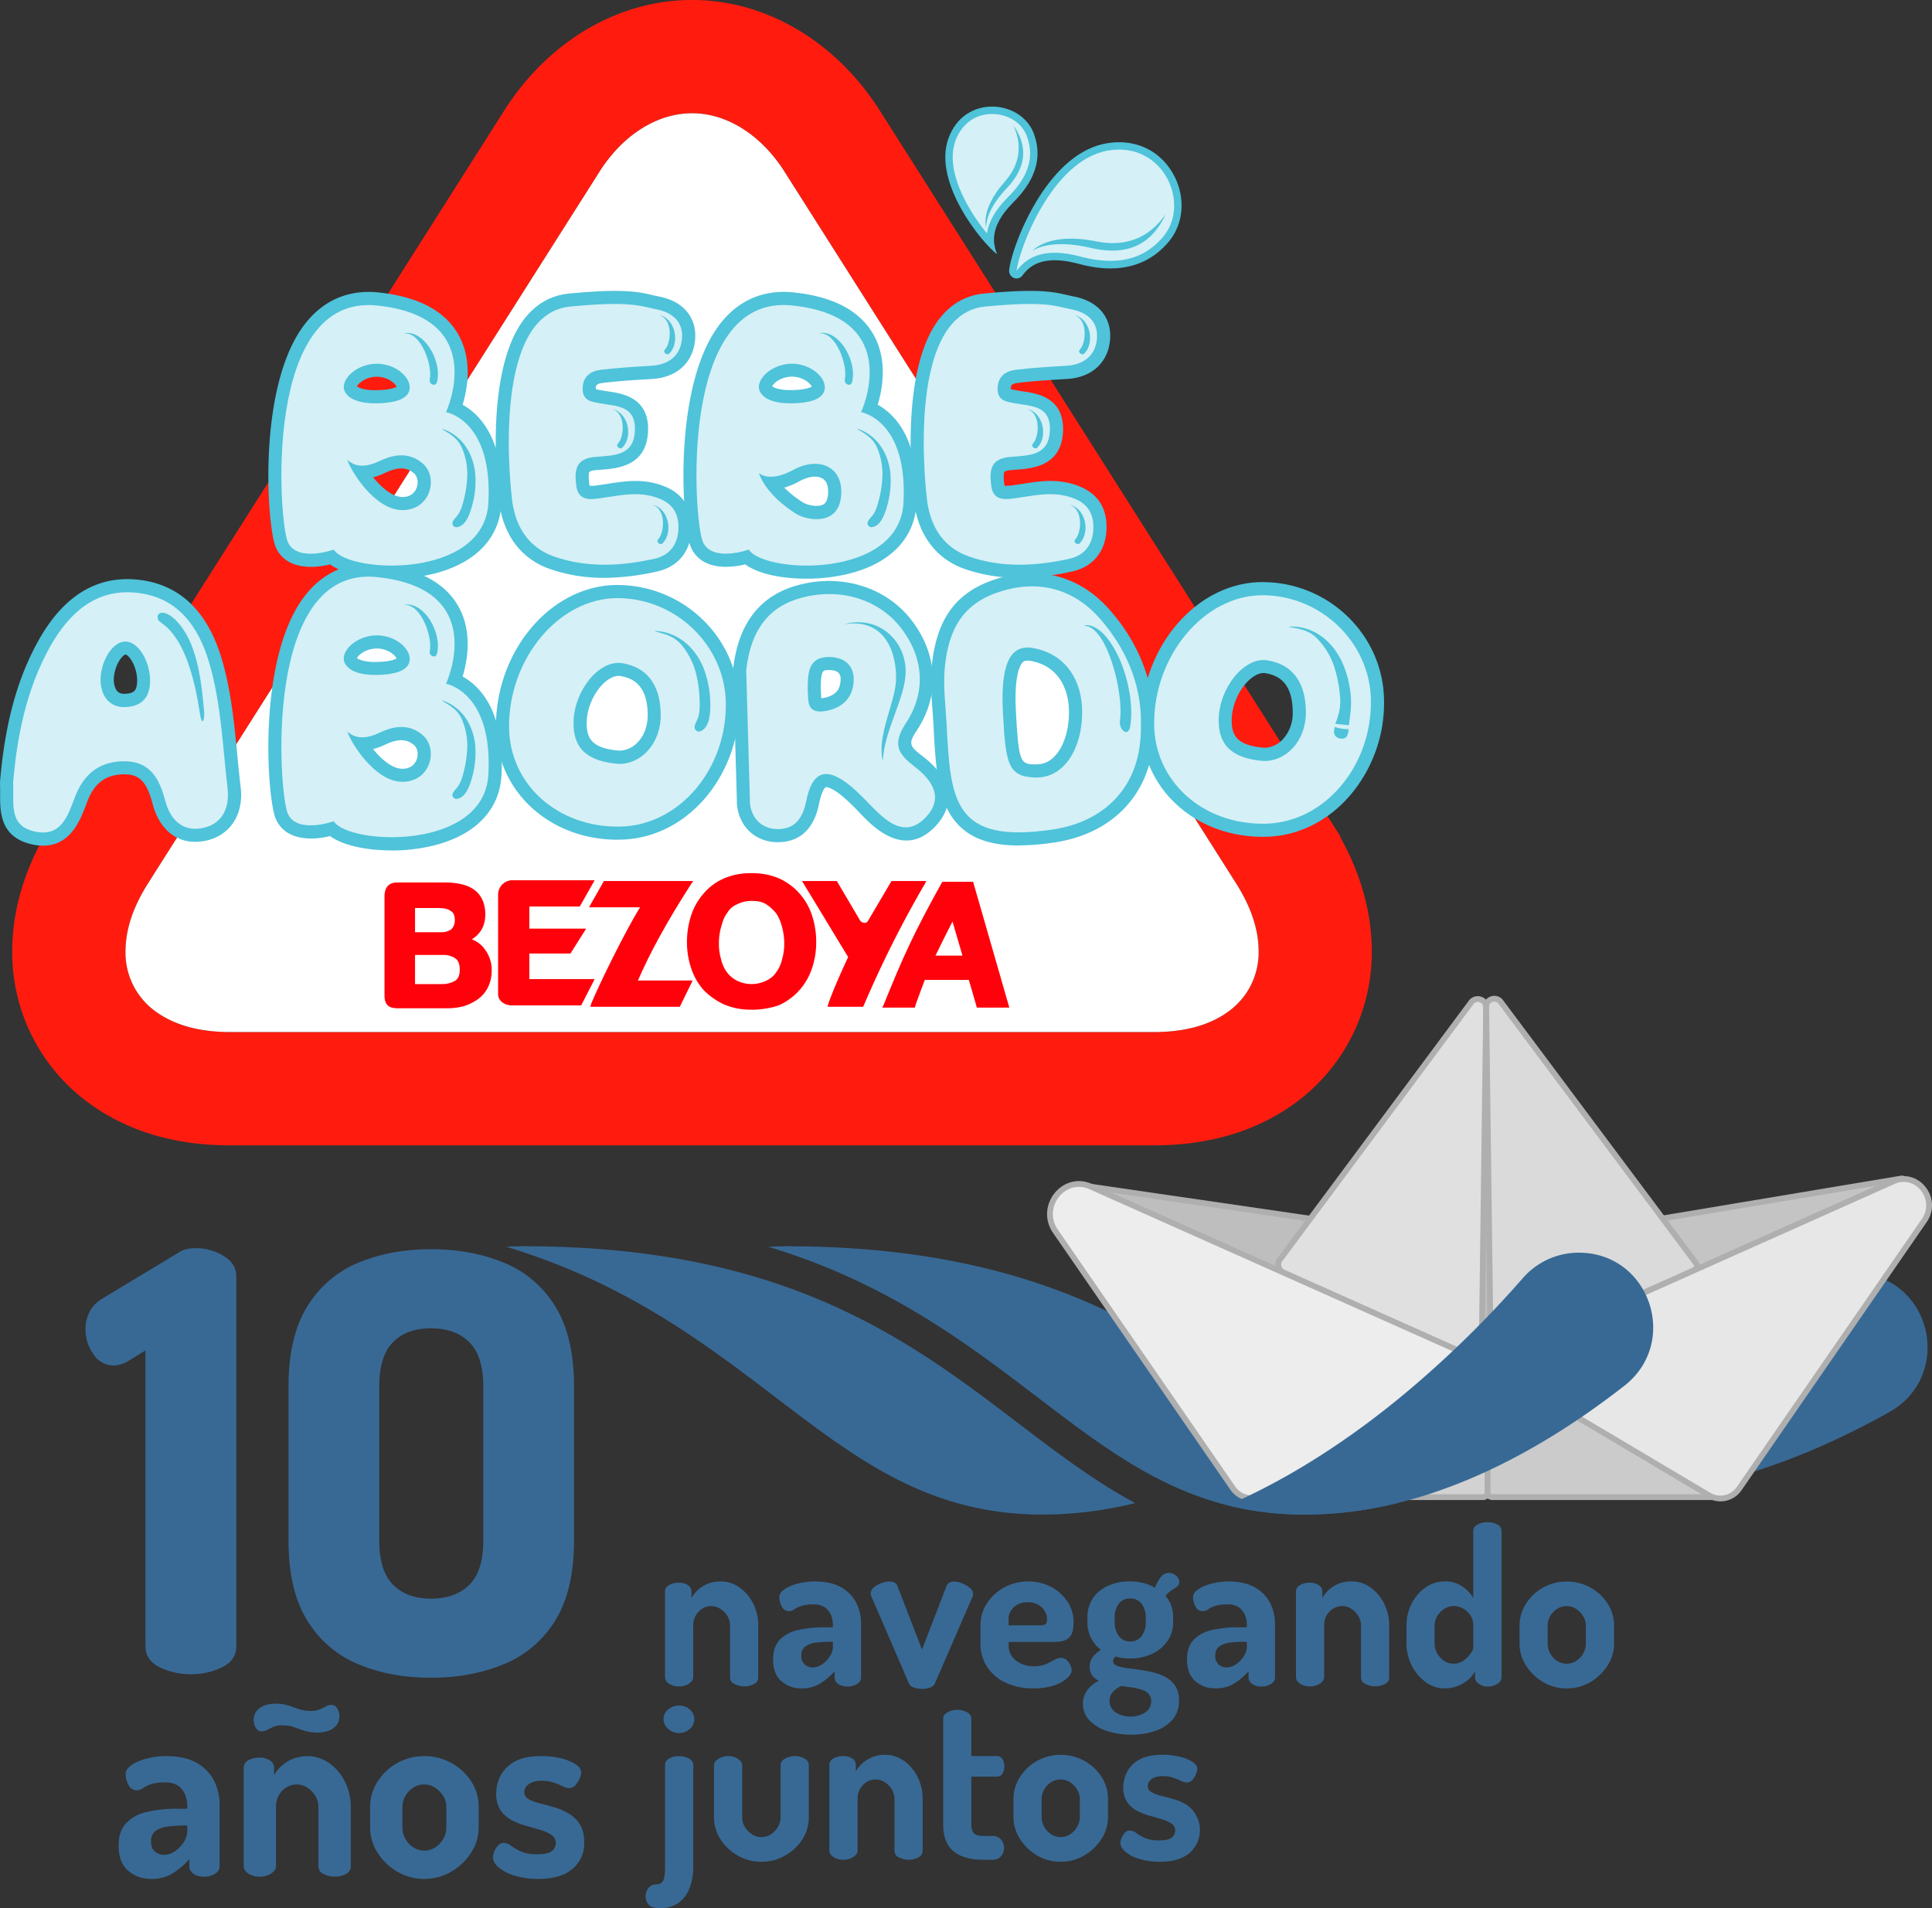 <svg xmlns="http://www.w3.org/2000/svg" viewBox="0 0 971.98 959.95"><rect x="0" y="0" width="971.98" height="959.95" fill="#333333" stroke="none"/><defs><style>.cls-1{fill:#386995;}.cls-2{fill:#d2d2d2;}.cls-2,.cls-3,.cls-4,.cls-5,.cls-6,.cls-7,.cls-8,.cls-9{stroke:#afafaf;stroke-linecap:round;stroke-linejoin:round;stroke-width:2.91px;}.cls-3{fill:#bebebe;}.cls-4{fill:#cbcbcb;}.cls-5{fill:#e0e0e0;}.cls-6{fill:#c4c4c4;}.cls-7{fill:#dadada;}.cls-8{fill:#ededed;}.cls-9{fill:#e7e7e7;}.cls-10{fill:#ff1c0f;}.cls-11{fill:#fff;}.cls-12{fill:#4ec3da;}.cls-13{fill:#d5f0f6;}.cls-14{fill:#ff010b;}</style></defs><g id="Capa_2" data-name="Capa 2"><g id="Capa_1-2" data-name="Capa 1"><path class="cls-1" d="M341.61,848.45a8.4,8.4,0,0,1-5.05-1.42,3.94,3.94,0,0,1-2-3.08V800.68a3.63,3.63,0,0,1,2-3.19,9.49,9.49,0,0,1,5.05-1.21,7.81,7.81,0,0,1,4.45,1.21,3.68,3.68,0,0,1,1.81,3.19V804a16.36,16.36,0,0,1,14.72-8.35,16,16,0,0,1,9.44,3,21.83,21.83,0,0,1,6.87,8.08,24.27,24.27,0,0,1,2.58,11.2v26a3.62,3.62,0,0,1-2.2,3.35,10.71,10.71,0,0,1-9.66,0,3.62,3.62,0,0,1-2.31-3.35v-26a9.32,9.32,0,0,0-1.26-4.72,11.14,11.14,0,0,0-3.46-3.68,8.4,8.4,0,0,0-9.12-.28,9.5,9.5,0,0,0-3.4,3.41,10,10,0,0,0-1.32,5.27v26c0,1.1-.7,2.12-2.09,3.08A8.72,8.72,0,0,1,341.61,848.45Z"/><path class="cls-1" d="M403.23,849.44a15,15,0,0,1-10.05-3.57q-4.23-3.57-4.23-11,0-6.26,3.24-9.77a17.66,17.66,0,0,1,9-4.94,56,56,0,0,1,13.35-1.43H419v-1.43a12.48,12.48,0,0,0-.93-4.72,9,9,0,0,0-3-3.85,9.4,9.4,0,0,0-5.76-1.53A19.51,19.51,0,0,0,403,808a14.81,14.81,0,0,0-3.46,1.7,4.36,4.36,0,0,1-2.63.88,3.91,3.91,0,0,1-3.57-2.31,9.62,9.62,0,0,1-1.27-4.72c0-1.54.94-2.91,2.8-4.12a22.28,22.28,0,0,1,6.87-2.8,33.33,33.33,0,0,1,7.91-1q8.56,0,13.73,3.08a18.82,18.82,0,0,1,7.52,7.91A23.49,23.49,0,0,1,433.21,817V844a3.8,3.8,0,0,1-2,3.19,8.76,8.76,0,0,1-4.94,1.31,7.61,7.61,0,0,1-4.56-1.31,3.88,3.88,0,0,1-1.81-3.19v-3.18a34,34,0,0,1-7,6A17.39,17.39,0,0,1,403.23,849.44Zm5.71-10.54a8.22,8.22,0,0,0,4.61-1.54,13.72,13.72,0,0,0,3.9-4,9.07,9.07,0,0,0,1.59-5.06v-2.3h-1.65a51,51,0,0,0-6.91.44,11.42,11.42,0,0,0-5.33,1.92,5.26,5.26,0,0,0-2,4.56,5.53,5.53,0,0,0,1.7,4.5A6.2,6.2,0,0,0,408.94,838.9Z"/><path class="cls-1" d="M463.86,849.66a12.15,12.15,0,0,1-4.07-.66,3.91,3.91,0,0,1-2.42-1.86l-18.78-43.5a3.48,3.48,0,0,1-.38-.93,4.06,4.06,0,0,1-.17-1.05,4,4,0,0,1,1.6-3,12.44,12.44,0,0,1,3.79-2.19,11.58,11.58,0,0,1,4.06-.83,5.76,5.76,0,0,1,2.47.55,3,3,0,0,1,1.59,1.87l12.31,31.85,12.19-31.63a3.28,3.28,0,0,1,1.53-2,5.23,5.23,0,0,1,2.53-.61,11.3,11.3,0,0,1,3.68.83,13.9,13.9,0,0,1,4,2.25,4,4,0,0,1,1.76,3.07,4.22,4.22,0,0,1-.11,1,4.94,4.94,0,0,1-.33.88l-18.89,43.5a3.91,3.91,0,0,1-2.42,1.86A11.78,11.78,0,0,1,463.86,849.66Z"/><path class="cls-1" d="M519.87,849.44a32.12,32.12,0,0,1-13.78-2.8,22.28,22.28,0,0,1-9.39-7.91,20.77,20.77,0,0,1-3.41-11.8v-9.34a19.7,19.7,0,0,1,3.24-10.93,24.12,24.12,0,0,1,8.68-8,24.58,24.58,0,0,1,12.13-3,24.14,24.14,0,0,1,11.26,2.64,22.28,22.28,0,0,1,8.29,7.25,18.41,18.41,0,0,1,3.19,10.76q0,4.72-1.54,6.76a6.41,6.41,0,0,1-3.9,2.52,23.69,23.69,0,0,1-4.88.5h-22.3v1.64a9.38,9.38,0,0,0,3.57,7.64,14.21,14.21,0,0,0,9.28,2.91,14.62,14.62,0,0,0,6-1.1q2.42-1.1,4.17-2.09a6.76,6.76,0,0,1,3.3-1,4.13,4.13,0,0,1,2.86,1.1,7.88,7.88,0,0,1,1.86,2.58,6.54,6.54,0,0,1,.66,2.59c0,1.24-.79,2.58-2.36,4a19.08,19.08,0,0,1-6.7,3.63A31.81,31.81,0,0,1,519.87,849.44ZM507.46,817.7h16a4.14,4.14,0,0,0,2.58-.6,3.07,3.07,0,0,0,.71-2.37,7.93,7.93,0,0,0-1.32-4.5,8.93,8.93,0,0,0-3.51-3.07,10.59,10.59,0,0,0-4.84-1.1,11,11,0,0,0-4.72,1,9.23,9.23,0,0,0-3.57,3,7.66,7.66,0,0,0-1.37,4.55Z"/><path class="cls-1" d="M569.08,872.73a38.4,38.4,0,0,1-12-1.82,21,21,0,0,1-8.9-5.32,11.72,11.72,0,0,1-3.35-8.35,11,11,0,0,1,2.31-7.08,16.22,16.22,0,0,1,5.71-4.56,9,9,0,0,1-3.35-2.64,7,7,0,0,1-1.26-4.39,7.59,7.59,0,0,1,1.59-5,19.27,19.27,0,0,1,4-3.57,17.06,17.06,0,0,1-5-6.09,17.44,17.44,0,0,1-1.76-7.86v-2.3a17,17,0,0,1,2.63-9.45,17.75,17.75,0,0,1,7.53-6.37,26.07,26.07,0,0,1,11.26-2.31,27.15,27.15,0,0,1,6.81.83,21,21,0,0,1,5.71,2.36q1.86-4.39,3.51-5.93a4.78,4.78,0,0,1,3.19-1.54,5.45,5.45,0,0,1,4.12,1.54,4.35,4.35,0,0,1,1.48,2.85,3.18,3.18,0,0,1-.5,1.76,4.23,4.23,0,0,1-1.37,1.32L589,800.4a10,10,0,0,0-2.64,2.58,14.25,14.25,0,0,1,2.91,4.89,17.86,17.86,0,0,1,.93,5.88v2.3a16.51,16.51,0,0,1-2.74,9.39,19,19,0,0,1-7.69,6.54,25.47,25.47,0,0,1-11.31,2.41,24.31,24.31,0,0,1-7.14-1,4.83,4.83,0,0,0-.94,1,2.11,2.11,0,0,0-.38,1.21c0,1.25.8,2.13,2.42,2.64a33.52,33.52,0,0,0,6.15,1.21c2.49.29,5.14.68,8,1.15a37.53,37.53,0,0,1,8,2.25,15.14,15.14,0,0,1,6.15,4.56,12.54,12.54,0,0,1,2.42,8.07,14.14,14.14,0,0,1-3.46,9.94,20.13,20.13,0,0,1-8.9,5.55A37.43,37.43,0,0,1,569.08,872.73Zm-.22-9.12a12.56,12.56,0,0,0,7.3-2.09,6.48,6.48,0,0,0,3-5.6,5.26,5.26,0,0,0-1.32-3.73,8,8,0,0,0-3.57-2.14,29.78,29.78,0,0,0-4.89-1.1c-1.75-.26-3.51-.5-5.27-.72a12.7,12.7,0,0,0-4.28,3.08,6.85,6.85,0,0,0,1.48,10.21A13.29,13.29,0,0,0,568.86,863.61Zm-.22-37.78a6.79,6.79,0,0,0,5.71-2.75,11.29,11.29,0,0,0,2.08-7v-2.3a11.09,11.09,0,0,0-2-6.81,6.85,6.85,0,0,0-5.87-2.75,6.75,6.75,0,0,0-5.77,2.75,11.09,11.09,0,0,0-2,6.81v2.19a11.75,11.75,0,0,0,2,7A6.75,6.75,0,0,0,568.64,825.83Z"/><path class="cls-1" d="M611.47,849.44a15.08,15.08,0,0,1-10.05-3.57q-4.23-3.57-4.23-11,0-6.26,3.24-9.77a17.69,17.69,0,0,1,9-4.94,55.88,55.88,0,0,1,13.34-1.43h4.51v-1.43a12.31,12.31,0,0,0-.94-4.72,9,9,0,0,0-3-3.85,9.45,9.45,0,0,0-5.77-1.53,19.49,19.49,0,0,0-6.42.82,14.61,14.61,0,0,0-3.46,1.7,4.39,4.39,0,0,1-2.64.88,3.91,3.91,0,0,1-3.57-2.31,9.71,9.71,0,0,1-1.26-4.72q0-2.31,2.8-4.12a22.22,22.22,0,0,1,6.86-2.8,33.4,33.4,0,0,1,7.91-1q8.56,0,13.73,3.08a18.85,18.85,0,0,1,7.53,7.91A23.49,23.49,0,0,1,641.46,817V844a3.8,3.8,0,0,1-2,3.19,8.8,8.8,0,0,1-4.94,1.31,7.61,7.61,0,0,1-4.56-1.31,3.85,3.85,0,0,1-1.81-3.19v-3.18a34.07,34.07,0,0,1-7,6A17.34,17.34,0,0,1,611.47,849.44Zm5.71-10.54a8.25,8.25,0,0,0,4.62-1.54,14,14,0,0,0,3.9-4,9.07,9.07,0,0,0,1.59-5.06v-2.3h-1.65a51.18,51.18,0,0,0-6.92.44,11.46,11.46,0,0,0-5.33,1.92,5.28,5.28,0,0,0-2,4.56,5.56,5.56,0,0,0,1.7,4.5A6.22,6.22,0,0,0,617.18,838.9Z"/><path class="cls-1" d="M659,848.45a8.42,8.42,0,0,1-5-1.42,3.94,3.94,0,0,1-2-3.08V800.68a3.63,3.63,0,0,1,2-3.19,9.51,9.51,0,0,1,5-1.21,7.81,7.81,0,0,1,4.45,1.21,3.68,3.68,0,0,1,1.81,3.19V804A16.36,16.36,0,0,1,680,795.62a16,16,0,0,1,9.44,3,21.83,21.83,0,0,1,6.87,8.08,24.27,24.27,0,0,1,2.58,11.2v26a3.62,3.62,0,0,1-2.2,3.35,10.71,10.71,0,0,1-9.66,0,3.62,3.62,0,0,1-2.31-3.35v-26a9.32,9.32,0,0,0-1.26-4.72,11,11,0,0,0-3.46-3.68,8.4,8.4,0,0,0-9.12-.28,9.5,9.5,0,0,0-3.4,3.41,10,10,0,0,0-1.32,5.27v26c0,1.1-.7,2.12-2.09,3.08A8.72,8.72,0,0,1,659,848.45Z"/><path class="cls-1" d="M726.8,849.44a16,16,0,0,1-9.56-3.18,23.16,23.16,0,0,1-7-8.35,23.76,23.76,0,0,1-2.63-11v-9a23.81,23.81,0,0,1,2.63-11.2,21.94,21.94,0,0,1,7-8.08,16.91,16.91,0,0,1,9.78-3,14.73,14.73,0,0,1,8.78,2.58,17.9,17.9,0,0,1,5.39,5.77V770.25a3.58,3.58,0,0,1,2.08-3.18,10.1,10.1,0,0,1,5.16-1.21,9.31,9.31,0,0,1,5,1.21,3.6,3.6,0,0,1,2,3.18V844a3.93,3.93,0,0,1-2,3.08,8.25,8.25,0,0,1-5,1.42,7.22,7.22,0,0,1-4.5-1.42,4,4,0,0,1-1.87-3.08v-3.18a15,15,0,0,1-5.87,6A17.46,17.46,0,0,1,726.8,849.44ZM731.3,837a8.39,8.39,0,0,0,5.05-1.59,14.33,14.33,0,0,0,3.52-3.52,6,6,0,0,0,1.32-3v-11a9.18,9.18,0,0,0-1.49-5.27,10.4,10.4,0,0,0-3.73-3.41,9.61,9.61,0,0,0-4.56-1.21,8.71,8.71,0,0,0-4.89,1.49A10.81,10.81,0,0,0,723,813.2a9.33,9.33,0,0,0-1.27,4.72v9a10,10,0,0,0,1.27,4.83,10.66,10.66,0,0,0,3.46,3.79A8.42,8.42,0,0,0,731.3,837Z"/><path class="cls-1" d="M788.19,849.44a23,23,0,0,1-11.75-3.13,25,25,0,0,1-8.67-8.29,20.22,20.22,0,0,1-3.3-11.09v-9a20.45,20.45,0,0,1,3.19-11,24.15,24.15,0,0,1,20.53-11.26,24.34,24.34,0,0,1,20.6,11.1,20.32,20.32,0,0,1,3.24,11.2v9a20,20,0,0,1-3.3,11,25.41,25.41,0,0,1-8.73,8.35A23,23,0,0,1,788.19,849.44Zm0-12.41A8.65,8.65,0,0,0,793,835.6a10.58,10.58,0,0,0,3.51-3.79,9.86,9.86,0,0,0,1.32-4.88v-9a9,9,0,0,0-1.32-4.72,11.79,11.79,0,0,0-3.46-3.68,8.39,8.39,0,0,0-4.89-1.49,8.73,8.73,0,0,0-4.83,1.43,10.42,10.42,0,0,0-3.46,3.68,9.65,9.65,0,0,0-1.26,4.78v9a10.23,10.23,0,0,0,1.26,4.88,10.11,10.11,0,0,0,3.46,3.79A8.65,8.65,0,0,0,788.19,837Z"/><path class="cls-1" d="M332.16,960c-2.93,0-4.88-.61-5.87-1.82a6.63,6.63,0,0,1,.11-8.51,5.08,5.08,0,0,1,3.79-1.65,3.64,3.64,0,0,0,2.91-1.09,6.11,6.11,0,0,0,1.21-3.13,35,35,0,0,0,.27-4.56v-51.3a3.63,3.63,0,0,1,2-3.18,9.25,9.25,0,0,1,4.94-1.21,10.1,10.1,0,0,1,5.16,1.21,3.62,3.62,0,0,1,2.09,3.18v51.3A29,29,0,0,1,346.88,950a16,16,0,0,1-5.55,7.36A15.32,15.32,0,0,1,332.16,960Zm9.45-88.09a7.82,7.82,0,0,1-5.49-2.14,6.41,6.41,0,0,1-2.31-4.78,6.31,6.31,0,0,1,2.31-4.89,8,8,0,0,1,5.49-2,7.78,7.78,0,0,1,5.49,2,6.46,6.46,0,0,1,2.2,4.89,6.57,6.57,0,0,1-2.2,4.78A7.57,7.57,0,0,1,341.61,871.86Z"/><path class="cls-1" d="M383.13,936.66a23.62,23.62,0,0,1-12-3.13,24.61,24.61,0,0,1-8.68-8.24,20,20,0,0,1-3.24-10.93V888c0-1.09.72-2.12,2.14-3.07a8.84,8.84,0,0,1,5-1.43,8.55,8.55,0,0,1,4.94,1.43c1.39,1,2.09,2,2.09,3.07v26.36a9,9,0,0,0,1.32,4.73,11.72,11.72,0,0,0,3.51,3.68,8.47,8.47,0,0,0,4.84,1.48,8.58,8.58,0,0,0,4.88-1.43,11,11,0,0,0,3.46-3.73,9.41,9.41,0,0,0,1.32-4.73V887.89c0-1.17.71-2.19,2.14-3.07a10.22,10.22,0,0,1,10.05,0,3.72,3.72,0,0,1,2,3.07v26.47a20.2,20.2,0,0,1-3.24,11,24.13,24.13,0,0,1-8.68,8.19A23.56,23.56,0,0,1,383.13,936.66Z"/><path class="cls-1" d="M424.31,935.67a8.36,8.36,0,0,1-5.05-1.43,3.91,3.91,0,0,1-2-3.07V887.89a3.63,3.63,0,0,1,2-3.18,9.51,9.51,0,0,1,5.05-1.21,7.81,7.81,0,0,1,4.45,1.21,3.68,3.68,0,0,1,1.81,3.18v3.3a16.84,16.84,0,0,1,24.17-5.33,22,22,0,0,1,6.86,8.07,24.31,24.31,0,0,1,2.58,11.21v26a3.63,3.63,0,0,1-2.19,3.35,10.73,10.73,0,0,1-9.67,0,3.63,3.63,0,0,1-2.31-3.35v-26a9.3,9.3,0,0,0-1.26-4.72,11,11,0,0,0-3.46-3.68,8.4,8.4,0,0,0-9.12-.28,9.5,9.5,0,0,0-3.4,3.41,10,10,0,0,0-1.32,5.27v26c0,1.1-.7,2.12-2.09,3.07A8.66,8.66,0,0,1,424.31,935.67Z"/><path class="cls-1" d="M494.83,935.67q-9.88,0-15.11-4.28t-5.21-13.51V864.61c0-1.32.77-2.38,2.3-3.19a10.22,10.22,0,0,1,9.61,0,3.61,3.61,0,0,1,2.25,3.19V883.5h13a3,3,0,0,1,2.69,1.59,7.32,7.32,0,0,1,0,7.14,3,3,0,0,1-2.69,1.59h-13v24.06q0,3.18,1.38,4.5c.91.88,2.51,1.32,4.78,1.32h4.28a5.46,5.46,0,0,1,4.56,1.87,6.38,6.38,0,0,1,1.48,4.06,6.56,6.56,0,0,1-1.48,4.18,5.48,5.48,0,0,1-4.56,1.86Z"/><path class="cls-1" d="M533.6,936.66a23,23,0,0,1-11.76-3.13,25.13,25.13,0,0,1-8.67-8.29,20.23,20.23,0,0,1-3.3-11.1v-9a20.41,20.41,0,0,1,3.19-11,24.15,24.15,0,0,1,20.54-11.26,24.36,24.36,0,0,1,20.59,11.09,20.35,20.35,0,0,1,3.24,11.21v9a20.11,20.11,0,0,1-3.29,11,25.53,25.53,0,0,1-8.74,8.35A23,23,0,0,1,533.6,936.66Zm0-12.41a8.73,8.73,0,0,0,4.83-1.43,10.49,10.49,0,0,0,3.51-3.79,9.87,9.87,0,0,0,1.32-4.89v-9a9,9,0,0,0-1.32-4.72,11.58,11.58,0,0,0-3.46-3.68,8.33,8.33,0,0,0-4.88-1.49,8.73,8.73,0,0,0-4.84,1.43,10.42,10.42,0,0,0-3.46,3.68,9.62,9.62,0,0,0-1.26,4.78v9A10.23,10.23,0,0,0,525.3,919a10.11,10.11,0,0,0,3.46,3.79A8.73,8.73,0,0,0,533.6,924.25Z"/><path class="cls-1" d="M583.46,936.66a34.94,34.94,0,0,1-10.05-1.37,19.84,19.84,0,0,1-7.14-3.57q-2.58-2.21-2.58-4.5a6.91,6.91,0,0,1,.61-2.59,8.29,8.29,0,0,1,1.64-2.58,3.31,3.31,0,0,1,2.47-1.1,5.52,5.52,0,0,1,3.24,1.27,25.82,25.82,0,0,0,4.29,2.47,17.26,17.26,0,0,0,7.19,1.21c3.3,0,5.47-.51,6.54-1.54a4.48,4.48,0,0,0,1.59-3.19,4.26,4.26,0,0,0-1.92-3.73,17.39,17.39,0,0,0-4.89-2.2c-2-.58-4.08-1.19-6.31-1.81a30.13,30.13,0,0,1-6.32-2.53,13.15,13.15,0,0,1-4.83-4.39,12.9,12.9,0,0,1-1.87-7.3,16.93,16.93,0,0,1,1.87-7.69,14.91,14.91,0,0,1,6.15-6.21q4.27-2.46,11.64-2.47a37.56,37.56,0,0,1,8.51.93,20.7,20.7,0,0,1,6.54,2.59q2.52,1.64,2.52,3.62a7.15,7.15,0,0,1-.66,2.58,10.27,10.27,0,0,1-1.81,2.91,3.58,3.58,0,0,1-2.8,1.32,6.92,6.92,0,0,1-2.91-.82,38.64,38.64,0,0,0-3.9-1.6,16.06,16.06,0,0,0-5.27-.77,10.51,10.51,0,0,0-4.39.77,6,6,0,0,0-2.42,1.87,4,4,0,0,0-.77,2.31,3.39,3.39,0,0,0,1.87,3.07,18.45,18.45,0,0,0,4.89,1.87q3,.76,6.37,1.7a26.18,26.18,0,0,1,6.37,2.75,15.43,15.43,0,0,1,1.53,24.33Q593.25,936.67,583.46,936.66Z"/><path class="cls-1" d="M76.08,945.3a17.31,17.31,0,0,1-11.54-4.1q-4.86-4.1-4.85-12.67c0-4.79,1.23-8.53,3.72-11.22a20.19,20.19,0,0,1,10.33-5.67A63.78,63.78,0,0,1,89.06,910h5.17v-1.64a14.38,14.38,0,0,0-1.07-5.42,10.3,10.3,0,0,0-3.4-4.42,10.86,10.86,0,0,0-6.62-1.76,22.44,22.44,0,0,0-7.38.94,16.59,16.59,0,0,0-4,2,5.08,5.08,0,0,1-3,1A4.49,4.49,0,0,1,64.67,898a11.13,11.13,0,0,1-1.45-5.42c0-1.77,1.07-3.34,3.21-4.73a25.52,25.52,0,0,1,7.88-3.22,38.7,38.7,0,0,1,9.08-1.13q9.84,0,15.76,3.53a21.55,21.55,0,0,1,8.64,9.08,27,27,0,0,1,2.71,12V939a4.36,4.36,0,0,1-2.27,3.65,10,10,0,0,1-5.68,1.51,8.66,8.66,0,0,1-5.23-1.51A4.41,4.41,0,0,1,95.24,939v-3.66a38.74,38.74,0,0,1-8,6.93A19.82,19.82,0,0,1,76.08,945.3Zm6.55-12.1a9.49,9.49,0,0,0,5.3-1.77,16,16,0,0,0,4.47-4.54,10.37,10.37,0,0,0,1.83-5.8v-2.65H92.34a59.42,59.42,0,0,0-7.94.51,13.33,13.33,0,0,0-6.12,2.2A6.07,6.07,0,0,0,76,926.39c0,2.35.65,4.08,2,5.17A7.15,7.15,0,0,0,82.63,933.2Z"/><path class="cls-1" d="M130.67,944.16a9.66,9.66,0,0,1-5.8-1.63c-1.51-1.1-2.27-2.27-2.27-3.53V889.32a4.18,4.18,0,0,1,2.27-3.66,11,11,0,0,1,5.8-1.38,9,9,0,0,1,5.1,1.38,4.24,4.24,0,0,1,2.09,3.66v3.78A19.31,19.31,0,0,1,165.59,887a25,25,0,0,1,7.88,9.26,27.83,27.83,0,0,1,3,12.86V939a4.16,4.16,0,0,1-2.53,3.84,12.3,12.3,0,0,1-11.09,0,4.15,4.15,0,0,1-2.65-3.84V909.11a10.66,10.66,0,0,0-1.45-5.42,12.68,12.68,0,0,0-4-4.22,9.68,9.68,0,0,0-10.46-.32,10.93,10.93,0,0,0-3.91,3.91,11.54,11.54,0,0,0-1.52,6.05V939c0,1.26-.8,2.43-2.39,3.53A10,10,0,0,1,130.67,944.16Zm29.38-72.49a22.47,22.47,0,0,1-6.94-.95q-2.9-.94-5.36-1.83a16.77,16.77,0,0,0-5.61-.88,11.56,11.56,0,0,0-4.47.76,33,33,0,0,0-3.22,1.51,5.51,5.51,0,0,1-2.65.76,3.18,3.18,0,0,1-2.52-1A5.94,5.94,0,0,1,128,867.7a8.24,8.24,0,0,1-.38-2,7.56,7.56,0,0,1,1.26-4.6,8.24,8.24,0,0,1,3.09-2.58,12.28,12.28,0,0,1,3.66-1.14,21.76,21.76,0,0,1,2.84-.25,20.47,20.47,0,0,1,6.43.88c1.76.59,3.55,1.2,5.35,1.83a18.55,18.55,0,0,0,6.12.94,11.34,11.34,0,0,0,4.41-.75c1.18-.51,2.23-1,3.15-1.51a5.51,5.51,0,0,1,2.65-.76,3.07,3.07,0,0,1,2.59,1.07,7.35,7.35,0,0,1,1.19,2.33,7.07,7.07,0,0,1,.38,1.89,7.52,7.52,0,0,1-1.26,4.67,8.77,8.77,0,0,1-3,2.52,11.6,11.6,0,0,1-3.6,1.14A21.78,21.78,0,0,1,160.05,871.67Z"/><path class="cls-1" d="M213.5,945.3A26.42,26.42,0,0,1,200,941.71a28.84,28.84,0,0,1-10-9.52,23.27,23.27,0,0,1-3.78-12.74V909.11a23.49,23.49,0,0,1,3.66-12.67,27.68,27.68,0,0,1,23.57-12.92,28,28,0,0,1,23.64,12.73,23.35,23.35,0,0,1,3.72,12.86v10.34a23,23,0,0,1-3.78,12.61,29.12,29.12,0,0,1-10,9.58A26.33,26.33,0,0,1,213.5,945.3Zm0-14.25a9.91,9.91,0,0,0,5.55-1.64,12,12,0,0,0,4-4.35,11.32,11.32,0,0,0,1.52-5.61V909.11a10.35,10.35,0,0,0-1.52-5.42,13.43,13.43,0,0,0-4-4.22,9.58,9.58,0,0,0-5.61-1.7,9.9,9.9,0,0,0-5.54,1.64,11.91,11.91,0,0,0-4,4.22,11.09,11.09,0,0,0-1.45,5.48v10.34a11.78,11.78,0,0,0,1.45,5.61,11.58,11.58,0,0,0,4,4.35A9.9,9.9,0,0,0,213.5,931.05Z"/><path class="cls-1" d="M270.74,945.3a39.83,39.83,0,0,1-11.53-1.58,22.68,22.68,0,0,1-8.2-4.09q-3-2.53-3-5.17a8.15,8.15,0,0,1,.69-3,9.37,9.37,0,0,1,1.89-3,3.8,3.8,0,0,1,2.84-1.26,6.29,6.29,0,0,1,3.72,1.45,28.63,28.63,0,0,0,4.92,2.84,19.94,19.94,0,0,0,8.25,1.38c3.79,0,6.29-.58,7.51-1.76a5.15,5.15,0,0,0,1.82-3.66,4.9,4.9,0,0,0-2.2-4.29,20.35,20.35,0,0,0-5.61-2.52q-3.4-1-7.25-2.08a34.85,34.85,0,0,1-7.25-2.9,15.18,15.18,0,0,1-5.55-5,14.84,14.84,0,0,1-2.14-8.38,19.51,19.51,0,0,1,2.14-8.83,17.12,17.12,0,0,1,7.06-7.12q4.92-2.83,13.37-2.84a43.28,43.28,0,0,1,9.77,1.07,23.75,23.75,0,0,1,7.5,3q2.89,1.89,2.9,4.17a8.16,8.16,0,0,1-.76,3,12,12,0,0,1-2.08,3.34,4.1,4.1,0,0,1-3.21,1.51,7.92,7.92,0,0,1-3.34-.94,44,44,0,0,0-4.48-1.83,18.35,18.35,0,0,0-6.05-.88,12.11,12.11,0,0,0-5.05.88,6.79,6.79,0,0,0-2.77,2.14,4.55,4.55,0,0,0-.88,2.65,3.91,3.91,0,0,0,2.14,3.53,21.52,21.52,0,0,0,5.61,2.14q3.46.88,7.32,2a29.49,29.49,0,0,1,7.31,3.15,16.71,16.71,0,0,1,5.61,5.48q2.15,3.41,2.14,9.08a16.63,16.63,0,0,1-6,13.37Q282,945.3,270.74,945.3Z"/><path class="cls-1" d="M96,842.32a35.09,35.09,0,0,1-15.65-3.51q-7.17-3.51-7.17-10.53V679.39l-8.48,5.26a19.78,19.78,0,0,1-3.95,1.76,11.62,11.62,0,0,1-3.37.58A12.08,12.08,0,0,1,47,681.29a21.33,21.33,0,0,1-4-12.43,19.37,19.37,0,0,1,2-8.77,16.35,16.35,0,0,1,6.44-6.73L90.17,630a10.87,10.87,0,0,1,4-1.61,22.45,22.45,0,0,1,4.53-.44,26.93,26.93,0,0,1,13.61,3.8q6.57,3.81,6.57,10.53v186q0,7-7.16,10.53A35.12,35.12,0,0,1,96,842.32Z"/><path class="cls-1" d="M216.83,844.08q-20.19,0-36.42-6.74a54.14,54.14,0,0,1-25.74-21.93q-9.51-15.21-9.51-40.37V697.53q0-25.15,9.51-40.37a54.22,54.22,0,0,1,25.74-21.94q16.25-6.72,36.42-6.73t36.56,6.73a54.16,54.16,0,0,1,25.89,21.94q9.5,15.21,9.5,40.37V775q0,25.15-9.5,40.37a54.08,54.08,0,0,1-25.89,21.93Q237,844.09,216.83,844.08Zm0-39.78q12.28,0,19.31-7t7-22.23V697.53q0-15.21-7-22.23t-19.31-7q-12.29,0-19.16,7t-6.87,22.23V775q0,15.23,6.87,22.23T216.83,804.3Z"/><path class="cls-1" d="M395.45,627c-2.92,0-5.88.13-8.83.28,59.71,18.07,99.23,48.15,135.61,75.88C563.65,734.75,599.43,762,656.56,762a195,195,0,0,0,46.38-5.79c-20.72-11.18-39.5-25.44-58.74-40.11C589.4,674.36,527.29,627,395.45,627Z"/><path class="cls-1" d="M744.57,739.64A158.85,158.85,0,0,0,781.75,750c60.38,9.33,120.89-12.82,168.71-39.54,31.1-17.38,22.85-64.19-12.36-69.63l-.26,0a37,37,0,0,0-29.59,8.41C878.69,674.26,817.05,720.45,744.57,739.64Z"/><path class="cls-2" d="M746.12,753.22H635.81a2.37,2.37,0,0,1-1.15-4.41L745,683.32a2.3,2.3,0,0,1,3.45,2v65.49A2.33,2.33,0,0,1,746.12,753.22Z"/><path class="cls-3" d="M546.38,596.68l116.87,17.05a2.35,2.35,0,0,1,1,.48l71.2,61c2,1.75.05,5.07-2.39,4L545,601.15C542.39,600,543.66,596,546.38,596.68Z"/><path class="cls-4" d="M750.71,753.22H861a2.38,2.38,0,0,0,1.15-4.41L751.86,683.32a2.3,2.3,0,0,0-3.44,2v65.49A2.33,2.33,0,0,0,750.71,753.22Z"/><path class="cls-5" d="M740.43,503.91l-96.1,129.24a4.43,4.43,0,0,0,1.32,7.08l96.1,42.92a4.26,4.26,0,0,0,5.94-4V507A4.23,4.23,0,0,0,740.43,503.91Z"/><path class="cls-6" d="M956.2,593,832.12,613.73a2.35,2.35,0,0,0-1,.48l-71.2,61c-2,1.75-.05,5.07,2.39,4l195.28-81.8C960.19,596.31,958.92,592.34,956.2,593Z"/><path class="cls-7" d="M754.73,503.7l98.32,131.53a2.4,2.4,0,0,1-.72,3.83l-101.44,45.3a2.3,2.3,0,0,1-3.2-2.17V506.68A4.1,4.1,0,0,1,754.73,503.7Z"/><path class="cls-3" d="M747.69,685.79a2.33,2.33,0,0,1-2.3-2.39l2.3-178.31L750,683.4a2.33,2.33,0,0,1-2.29,2.39Z"/><path class="cls-8" d="M531,619.48l89.11,129.06A11.84,11.84,0,0,0,636,752.1l107.74-64a2.39,2.39,0,0,0-.23-4.21L548.77,597C535.19,590.91,522.46,607.07,531,619.48Z"/><path class="cls-9" d="M968.09,614.05,875,748.87a11.4,11.4,0,0,1-15.27,3.43l-112-66.51,204.85-91.47C964.44,589,975.6,603.16,968.09,614.05Z"/><path class="cls-1" d="M263.62,627c-2.94,0-5.92.1-8.92.25,59.76,18.08,99.3,48.17,135.7,75.91C431.82,734.75,467.59,762,524.73,762a195,195,0,0,0,46.37-5.79c-20.71-11.18-39.49-25.44-58.74-40.11C457.56,674.36,395.46,627,263.62,627Z"/><path class="cls-1" d="M707.16,700.78c-29.55,24.63-59.62,43.56-89.44,56.58A158.28,158.28,0,0,0,656.56,762c61.06,0,117.44-31.09,160.6-64.77,28.12-21.94,12.8-67-22.87-67h0A37.29,37.29,0,0,0,766.16,643,527.83,527.83,0,0,1,707.16,700.78Z"/><path class="cls-10" d="M580.78,576.23H115.55c-28.67,0-53.15-7.69-72.77-22.73A93.7,93.7,0,0,1,6.15,479.41v-.58c0-19.41,5.34-38.73,15.82-57.55v-.46l4.43-7L253.11,56.51C275.19,21.18,310.62.06,347.9,0h.5c37.28.06,72.71,21.18,94.79,56.52L674.33,420.8v.48c10.48,18.82,15.79,38.13,15.81,57.52v.54a93.83,93.83,0,0,1-36.75,74.26c-19.5,14.94-44,22.59-72.61,22.63M348.07,57C330.41,57,313,68.17,301.35,86.8l-.11.18L78,438.87l-3.48,5.51c-7.65,12.06-11.37,23.34-11.38,34.48v.48a36.41,36.41,0,0,0,14.17,28.8c9.61,7.37,22.46,11.06,38.32,11.08H580.74c15.82,0,28.67-3.71,38.16-11a36.56,36.56,0,0,0,14.3-29v-.43c0-11.11-3.74-22.39-11.39-34.45l-4.43-7L394.94,86.8C383.32,68.17,365.89,57,348.31,57"/><path class="cls-11" d="M348.07,57C330.41,57,313,68.17,301.35,86.8l-.11.18L78,438.87l-3.48,5.51c-7.65,12.06-11.37,23.34-11.38,34.48v.48a36.41,36.41,0,0,0,14.17,28.8c9.61,7.37,22.46,11.06,38.32,11.08H580.74c15.82,0,28.67-3.71,38.16-11a36.56,36.56,0,0,0,14.3-29v-.43c0-11.11-3.74-22.39-11.39-34.45l-4.43-7L394.94,86.8C383.32,68.17,365.89,57,348.31,57"/><path class="cls-11" d="M224.39,207.36s22.4-47.9-34.92-53.68-49.28,108.38-44.71,118.93,23.14,3.92,23.14,3.92c7.59,12,75.65,15.07,77.8-23.49,2.33-41.77-21.31-45.68-21.31-45.68m-51-10.63C171,191.17,179.22,183,189.61,183c9.95,0,18.17,7.68,16.23,13.73-1.4,4.39-7.86,6-16.07,6.19-7.71.16-14.43-1.65-16.4-6.19m29.21,59.92c-14.07.08-26.33-20.19-27.84-25.33,3.5,3.27,8.45,4.32,16.21.64,5.18-2.46,13.8-5.5,21.58,1.09,8.21,6.93,4.21,23.52-9.95,23.6"/><path class="cls-12" d="M196.81,291.15c-12.28,0-24.13-2.35-30.73-7.2-9.34,2.31-22.57,2.36-27.37-8.71-4.31-9.95-9.44-79.21,13.81-111.06,9.28-12.71,22.29-18.61,37.61-17.07,20,2,33.63,9.15,40.46,21.21,7.17,12.64,4.62,27.12,2.16,35.31,8.56,4.78,21.34,17.38,19.53,49.78-1,17.28-12.88,29.75-33.55,35.11a88.89,88.89,0,0,1-21.92,2.63m-28.93-21.21a6.6,6.6,0,0,1,5.59,3.07c2.9,3.61,25.76,8,45,1.85,13.09-4.2,20-11.67,20.61-22.18,1.93-34.72-15.21-38.69-15.94-38.84a6.48,6.48,0,0,1-4.69-3.43,6.55,6.55,0,0,1-.08-5.84c.1-.21,7.81-17.31.68-29.79-4.61-8.09-14.8-13-30.28-14.54-10.52-1.06-18.79,2.62-25.29,11.25C142.85,199,148.06,263.11,150.81,270c1.39,3.19,10.29,1.92,14.89.31a6.61,6.61,0,0,1,2.18-.37m34.61-6.69c-18.66,0-32.27-23.93-34.07-30.07a6.6,6.6,0,0,1,10.82-6.69c.85.81,2.64,2.47,8.89-.49,11.17-5.3,20.81-4.62,28.66,2,6,5.11,8.17,13.88,5.29,21.84-3,8.21-10.44,13.35-19.47,13.4h-.12Zm-14.77-23.11c4.16,5.08,9.67,9.91,14.77,9.91h0c4.74,0,6.51-3,7.14-4.7,1-2.74.42-5.72-1.4-7.26-3.74-3.16-8.08-3.21-14.51-.17a32.5,32.5,0,0,1-6.05,2.22m1.1-30.61c-11,0-18.64-3.59-21.5-10.17-1.69-3.9-1.13-8.47,1.53-12.54,4.15-6.33,12.29-10.42,20.76-10.42,7.91,0,15.77,3.77,20,9.6,2.94,4.05,3.83,8.57,2.49,12.75-3.33,10.37-17.54,10.67-22.21,10.77h-1.09m-9.16-15.14c.87.75,4,2.09,10,1.93,6.86-.14,9.26-1.33,9.9-1.76-.41-1.28-4.11-5-9.92-5-5.52,0-9.21,3.24-10,4.79"/><path class="cls-11" d="M504,297.37c-18.87,5.75-26.43,18.09-28.53,37.57-1.08,9.95.26,19,.77,29,2,38.52,3.17,60.88,53.38,53.4,24.42-3.64,40.93-19.08,43.86-42.46,3-24-4.14-45.61-20.24-63.84-13.05-14.79-30.47-19.39-49.24-13.68m17.14,93.81c-14.2-.25-15.14-7.21-16.52-32.64-1.95-35.81,10.29-34.3,19.56-31.4,11.49,3.59,20.52,14.4,20.3,31.84s-8.86,32.45-23.34,32.2"/><path class="cls-12" d="M512.58,425.37c-12.28,0-21.33-2.63-27.87-8-12.92-10.58-13.88-29.34-15.1-53.09-.14-2.59-.33-5.13-.51-7.63-.54-7.13-1.09-14.51-.24-22.43,2.55-23.65,12.78-37,33.18-43.17,21.5-6.54,41.42-1,56.09,15.62,17.48,19.79,25,43.66,21.84,69-3.27,26-21.75,44-49.43,48.17a122.58,122.58,0,0,1-18,1.49m-6.71-121.69c-15.22,4.63-21.92,13.6-23.9,32-.73,6.72-.24,13.18.27,20,.2,2.6.39,5.23.53,7.94,1.06,20.48,1.89,36.66,10.29,43.55,6.22,5.1,17.85,6.29,35.54,3.65,21.81-3.25,35.77-16.64,38.29-36.76,2.74-21.8-3.53-41.54-18.64-58.65-11.21-12.69-25.86-16.75-42.38-11.73m15.58,94.1H521c-20.9-.36-21.69-14.85-23-38.87-1.05-19.32,1.74-30.88,8.79-36.36s15.67-2.84,19.33-1.7c15.61,4.88,25.16,19.53,24.92,38.22-.17,12.91-4.39,24.32-11.6,31.32a25.34,25.34,0,0,1-18,7.4m-.24-13.2a12.24,12.24,0,0,0,9-3.67c4.64-4.5,7.48-12.73,7.59-22,.17-12.82-5.69-22.33-15.66-25.45-3.91-1.23-6.16-1.37-7.3-.49s-4.81,5.35-3.72,25.23c1.42,26.25,2.41,26.27,10.06,26.4"/><path class="cls-13" d="M553.19,311.05c-13.05-14.79-30.47-19.39-49.24-13.68s-26.43,18.09-28.54,37.57c-1.07,9.95.27,19,.78,29,2,38.52,3.17,60.88,53.39,53.4,24.41-3.64,40.92-19.08,43.85-42.46,3-24-4.14-45.61-20.24-63.84m-32.1,80.13c-14.2-.25-15.14-7.21-16.52-32.64-1.95-35.81,10.29-34.3,19.56-31.4,11.49,3.59,20.52,14.4,20.3,31.84s-8.86,32.45-23.34,32.2"/><path class="cls-12" d="M568.53,365.92c1.93-11-1.07-25-5.49-34.79-3.91-8.64-10.21-17.19-17.31-16.6-.13,0-.08.3,0,.3,11.37.5,19.76,34.34,17.73,47.71-.73,4.82,4.18,8.22,5,3.38"/><path class="cls-11" d="M224.39,344s22.4-47.89-34.92-53.68-49.28,108.39-44.71,118.93,23.14,3.93,23.14,3.93c7.59,12,75.65,15.07,77.8-23.49C248,348,224.39,344,224.39,344m-51-10.62c-2.42-5.57,5.85-13.73,16.24-13.73,9.95,0,18.17,7.68,16.23,13.73-1.4,4.38-7.86,6-16.07,6.18-7.71.17-14.43-1.64-16.4-6.18m29.21,59.92c-14.07.07-26.33-20.19-27.84-25.33,3.5,3.26,8.45,4.32,16.21.64,5.18-2.46,13.8-5.5,21.58,1.08,8.21,6.94,4.21,23.53-9.95,23.61"/><path class="cls-12" d="M196.81,427.83c-12.28,0-24.13-2.36-30.73-7.2-9.34,2.3-22.57,2.35-27.37-8.72-4.31-10-9.44-79.2,13.81-111,9.28-12.72,22.29-18.62,37.61-17.07,20,2,33.63,9.15,40.46,21.2,7.17,12.64,4.62,27.13,2.16,35.32,8.56,4.78,21.34,17.38,19.53,49.78-1,17.28-12.88,29.74-33.55,35.11a89.37,89.37,0,0,1-21.92,2.63m-28.93-21.22a6.62,6.62,0,0,1,5.59,3.07c2.9,3.62,25.76,8,45,1.85,13.09-4.2,20-11.66,20.61-22.18,1.94-34.88-15.63-38.78-15.81-38.81a6.6,6.6,0,0,1-4.9-9.29c.09-.2,7.81-17.31.68-29.79-4.61-8.09-14.8-13-30.28-14.54-10.52-1.06-18.79,2.62-25.29,11.25-20.67,27.46-15.46,91.61-12.71,98.51,1.39,3.19,10.29,1.92,14.89.31a6.38,6.38,0,0,1,2.18-.38m34.61-6.69c-18.66,0-32.27-23.93-34.07-30.06a6.59,6.59,0,0,1,10.82-6.69c.85.8,2.64,2.46,8.89-.5,11.17-5.29,20.81-4.62,28.66,2,6,5.11,8.17,13.89,5.29,21.85-3,8.21-10.44,13.34-19.47,13.39h-.12Zm-14.77-23.1c4.17,5.09,9.74,10,14.82,9.91,4.74,0,6.51-3,7.14-4.7,1-2.74.42-5.73-1.4-7.27-3.74-3.16-8.08-3.21-14.51-.16a33.23,33.23,0,0,1-6.05,2.22m1.09-30.62c-11,0-18.63-3.59-21.49-10.16-1.69-3.91-1.13-8.48,1.53-12.55,4.15-6.32,12.29-10.41,20.76-10.41,7.91,0,15.77,3.77,20,9.6,2.94,4,3.83,8.57,2.49,12.75-3.33,10.36-17.54,10.66-22.21,10.76h-1.1m-9.15-15.14c.87.75,4,2.07,10,1.94,6.86-.15,9.26-1.34,9.9-1.77-.41-1.28-4.11-5-9.92-5-5.52,0-9.21,3.24-10,4.78"/><path class="cls-13" d="M224.39,344s22.4-47.89-34.92-53.68-49.28,108.39-44.71,118.94,23.14,3.92,23.14,3.92c7.59,12,75.65,15.07,77.8-23.49C248,348,224.39,344,224.39,344m-34.78-24.35c9.95,0,18.17,7.68,16.23,13.73-1.4,4.38-7.86,6-16.07,6.18-7.71.17-14.43-1.64-16.4-6.18-2.42-5.57,5.85-13.73,16.24-13.73M174.74,368c3.5,3.26,8.45,4.32,16.21.63,5.18-2.45,13.8-5.49,21.58,1.09,8.21,6.94,4.21,23.53-9.95,23.61S176.25,373.14,174.74,368"/><path class="cls-12" d="M229.78,401.91c4.14-.41,6.2-5.77,7.26-9.2a46.63,46.63,0,0,0,2.08-17.24c-.83-10.35-6.51-19.69-16.52-23.05a.09.09,0,0,0-.07.16c4.16,2.6,7.63,4.47,9.8,9.22a33.83,33.83,0,0,1,2.74,14.45A57.47,57.47,0,0,1,233,389.4a23.21,23.21,0,0,1-2,5.34c-.89,1.63-2.33,2.69-3.19,4.31a2,2,0,0,0,2,2.86"/><path class="cls-12" d="M219.85,328.91c1.44-5.79-.67-12.74-3.81-17.41-2.78-4.14-7.28-8.05-12.4-7.22-.1,0-.06.15,0,.15,8.18-.59,14.09,16.12,12.58,23.12-.55,2.52,3,3.9,3.6,1.36"/><path class="cls-13" d="M224.39,207.35s22.4-47.89-34.92-53.67-49.28,108.38-44.71,118.93,23.14,3.92,23.14,3.92c7.59,12,75.65,15.07,77.8-23.49,2.33-41.77-21.31-45.69-21.31-45.69M189.61,183c9.95,0,18.17,7.68,16.23,13.73-1.4,4.39-7.86,6-16.07,6.19-7.71.16-14.43-1.65-16.4-6.19C171,191.17,179.22,183,189.61,183m-14.87,48.32c3.5,3.27,8.45,4.32,16.21.64,5.18-2.46,13.8-5.49,21.58,1.09,8.21,6.93,4.21,23.52-9.95,23.6s-26.33-20.19-27.84-25.33"/><path class="cls-12" d="M229.78,265.23c4.14-.41,6.2-5.76,7.26-9.19a46.69,46.69,0,0,0,2.08-17.25c-.83-10.34-6.51-19.69-16.52-23a.09.09,0,0,0-.07.16c4.16,2.61,7.63,4.47,9.8,9.23a33.8,33.8,0,0,1,2.74,14.45A57.56,57.56,0,0,1,233,252.73a23.13,23.13,0,0,1-2,5.33c-.89,1.63-2.33,2.69-3.19,4.31a2,2,0,0,0,2,2.86"/><path class="cls-12" d="M219.85,192.23c1.44-5.79-.67-12.73-3.81-17.41-2.78-4.13-7.28-8-12.4-7.22-.1,0-.06.16,0,.15,8.18-.58,14.09,16.13,12.58,23.12-.55,2.52,3,3.9,3.6,1.36"/><path class="cls-11" d="M398.3,153.66C341,147.87,349,262.05,353.59,272.59s23.14,3.92,23.14,3.92c7.59,12.05,75.65,15.08,77.8-23.48,2.33-41.77-21.31-45.69-21.31-45.69s22.41-47.9-34.92-53.68m.14,29.33c10,0,18.18,7.68,16.23,13.72-1.4,4.39-7.86,6-16.07,6.19-7.71.16-14.43-1.65-16.4-6.19-2.41-5.56,5.85-13.72,16.24-13.72m24.67,66.94c-1.65,14.74-17.05,11.76-22.18,8.73s-15.81-11-19.15-20.74c0,0,5.09,5.06,17.1-1.48,13.67-7.44,25.88-1.26,24.23,13.49"/><path class="cls-12" d="M405.64,291.14c-12.27,0-24.13-2.36-30.73-7.2-9.34,2.3-22.57,2.35-27.37-8.72-4.31-10-9.43-79.2,13.81-111.06,9.28-12.71,22.29-18.61,37.61-17.07,20,2,33.63,9.16,40.46,21.21,7.17,12.64,4.63,27.13,2.16,35.32,8.56,4.77,21.34,17.37,19.53,49.77-1,17.28-12.87,29.75-33.54,35.12a89.51,89.51,0,0,1-21.93,2.63m-28.92-21.22A6.61,6.61,0,0,1,382.3,273c3,3.72,25.39,8.16,45,1.85,13.09-4.2,20-11.66,20.61-22.18,1.93-34.72-15.2-38.68-15.93-38.83a6.48,6.48,0,0,1-4.7-3.43,6.57,6.57,0,0,1-.07-5.86c.07-.15,7.81-17.28.68-29.78-4.62-8.08-14.81-13-30.29-14.54-10.52-1.05-18.79,2.62-25.29,11.25-20.67,27.47-15.45,91.62-12.7,98.52,1.38,3.19,10.28,1.92,14.88.3a6.67,6.67,0,0,1,2.19-.37m34.07-2.16a27.47,27.47,0,0,1-13.21-3.42c-2.88-1.71-17.43-10.87-22-24.28A6.6,6.6,0,0,1,386,232.87c.42.2,3.25,1.28,9.7-2.23,9.23-5,18.83-5.26,25.68-.65,6.24,4.2,9.25,11.74,8.25,20.67s-5.81,13.13-9.67,15.06a20.47,20.47,0,0,1-9.2,2m-16.21-22.39a52.8,52.8,0,0,0,9.71,7.61c2.13,1.26,7.13,2.27,9.82.93.55-.28,2-1,2.45-4.71.25-2.29.27-6.39-2.51-8.26s-7.26-1.29-12,1.3a37.12,37.12,0,0,1-7.45,3.13m-8.16-12.14h0m0,0h0m0,0h0m11.24-23.71c-11,0-18.64-3.59-21.49-10.17-1.7-3.9-1.14-8.47,1.52-12.54,4.15-6.33,12.29-10.41,20.76-10.41,7.91,0,15.77,3.77,20,9.6,3,4,3.83,8.57,2.49,12.74-3.33,10.37-17.54,10.67-22.21,10.77h-1.09m-9.16-15.14c.87.75,4,2.07,10,1.93,6.86-.14,9.25-1.33,9.89-1.76-.41-1.28-4.11-5-9.92-5-5.51,0-9.21,3.24-9.95,4.79"/><path class="cls-13" d="M433.22,207.34s22.4-47.9-34.92-53.68S349,262.05,353.59,272.59s23.14,3.92,23.14,3.92c7.59,12.05,75.65,15.08,77.8-23.48,2.33-41.77-21.31-45.69-21.31-45.69M398.44,183c10,0,18.17,7.69,16.23,13.73-1.4,4.39-7.86,6-16.07,6.19-7.71.16-14.43-1.65-16.4-6.19-2.41-5.56,5.85-13.73,16.24-13.73m24.67,67c-1.65,14.75-17.05,11.76-22.18,8.73s-15.81-11-19.15-20.74c0,0,5.09,5.06,17.1-1.48,13.67-7.44,25.88-1.26,24.23,13.49"/><path class="cls-12" d="M428.68,192.22c1.44-5.8-.67-12.74-3.81-17.41-2.78-4.14-7.28-8.06-12.4-7.22-.09,0-.06.15,0,.15,8.18-.59,14.1,16.12,12.58,23.12-.55,2.52,3,3.9,3.6,1.36"/><path class="cls-11" d="M466.47,252.25c1.85,13.42,8.67,23.58,21.4,27.89,16.53,5.61,33.45,4.63,50.16,1,7.91-1.74,12.26-7.7,12.05-16.5-.21-9.18-5.8-13.13-13.59-15.05-8.51-2.1-16.78-.1-25.15,1-5.33.73-11.65,1.84-12.68-6.34-1-7.78-.31-13.62,9.82-14.38,9.77-.73,19.15-.76,19.7-13.11.59-13-9.63-12.35-17.66-13.85-4.37-.81-8.64-1.24-8.62-7.28,0-6.3,4.08-9,9.26-9.58,8.37-1,16.81-1.52,25.23-2,8.24-.49,14.35-4.53,15.41-13,1.12-9-4.68-13.85-12.68-15.38s-12.3-4.43-43.45-1.43c-41.65,4-29.2,98-29.2,98"/><path class="cls-12" d="M512.75,290.72a82.82,82.82,0,0,1-27-4.33c-14.37-4.87-23.53-16.68-25.81-33.24v0c-.36-2.69-8.48-66.16,12.89-93.07,5.84-7.36,13.31-11.53,22.2-12.39,27.43-2.64,35.21-.81,42.08.8,1.07.25,2.12.5,3.25.71,12.53,2.41,19.42,11.1,18,22.69-1.37,11-9.43,18.06-21.56,18.78-8.88.52-16.87,1-24.85,2-3.43.41-3.44,1.52-3.44,3v.11c.68.2,1.73.39,2.5.53l.74.14c1,.19,2.11.34,3.18.5,6.7,1,20.63,3,19.86,20.13-.79,17.6-15.55,18.66-24.37,19.29l-1.42.1c-2.54.19-3.51.75-3.67.95s-.72,1.15-.11,6a7,7,0,0,0,.21,1,22.89,22.89,0,0,0,4.6-.35l.43-.06c1.39-.19,2.79-.41,4.18-.62,7.43-1.16,15.11-2.35,23.44-.3,12.09,3,18.35,10.15,18.61,21.31.28,12-6.16,20.66-17.23,23.09a124,124,0,0,1-26.69,3.18M473,251.37c1.61,11.67,7.33,19.25,17,22.53,13.44,4.55,28.25,4.79,46.63.76,3-.67,7.06-2.42,6.88-9.9-.1-4.37-1.5-7.06-8.57-8.8-5.78-1.42-11.85-.48-18.28.52-1.46.23-2.93.45-4.4.66l-.42.05c-4.17.58-9.88,1.38-14.54-2.2-2.88-2.2-4.61-5.54-5.16-9.91-.66-5.31-.83-11.37,3-16,2.8-3.43,7-5.3,12.89-5.75l1.47-.1c11-.79,11.92-1.74,12.14-6.73.21-4.61-.26-5.27-8.57-6.47-1.26-.18-2.51-.37-3.72-.59l-.68-.13c-4-.73-13.35-2.43-13.32-13.65,0-9,5.66-15,15.07-16.12,8.33-1,16.53-1.52,25.63-2.06,8.41-.49,9-5.22,9.25-7.23s.81-6.52-7.38-8.1c-1.31-.24-2.54-.53-3.79-.83-5.87-1.37-12.53-2.94-37.79-.5a18.45,18.45,0,0,0-13.15,7.45c-14.84,18.69-12.36,66.33-10.15,83.13"/><path class="cls-13" d="M539.12,155.65c8,1.53,13.8,6.41,12.68,15.38-1.06,8.48-7.17,12.52-15.41,13-8.42.5-16.86,1-25.23,2-5.18.61-9.24,3.28-9.26,9.58,0,6,4.25,6.46,8.62,7.28,8,1.5,18.25.86,17.66,13.85-.55,12.35-9.93,12.38-19.7,13.11-10.13.76-10.79,6.6-9.82,14.38,1,8.18,7.35,7.07,12.68,6.34,8.37-1.16,16.64-3.15,25.15-1,7.79,1.92,13.38,5.87,13.59,15.05.21,8.8-4.14,14.76-12.06,16.5-16.7,3.67-33.62,4.65-50.15-1-12.73-4.32-19.55-14.48-21.4-27.9,0,0-12.45-94,29.2-98,31.15-3,35.54-.09,43.45,1.43"/><path class="cls-12" d="M545.54,177.8c2.87-2.88,3.41-7.53,2.46-11.2-.83-3.25-3-6.9-7.18-8-.07,0-.09.07,0,.09,6.38,2.22,5.73,13.67,2.42,17.22-1.19,1.28,1.06,3.17,2.32,1.91"/><path class="cls-12" d="M521.92,225.12c2.87-2.88,3.41-7.53,2.46-11.2-.83-3.24-3-6.9-7.18-8-.07,0-.09.07,0,.1,6.38,2.21,5.73,13.67,2.42,17.21-1.19,1.28,1.06,3.17,2.32,1.91"/><path class="cls-11" d="M257.71,252.25c1.84,13.42,8.67,23.58,21.39,27.89,16.53,5.61,33.46,4.63,50.16,1,7.92-1.74,12.26-7.7,12.06-16.5-.22-9.18-5.81-13.13-13.59-15.05-8.52-2.1-16.78-.1-25.16,1-5.32.73-11.65,1.84-12.67-6.34-1-7.78-.32-13.62,9.82-14.38,9.76-.73,19.14-.76,19.7-13.11.58-13-9.63-12.35-17.66-13.85-4.37-.81-8.64-1.24-8.63-7.28,0-6.3,4.09-9,9.26-9.58,8.38-1,16.82-1.52,25.24-2,8.24-.49,14.35-4.53,15.41-13,1.11-9-4.69-13.85-12.69-15.38s-12.3-4.43-43.45-1.43c-41.64,4-29.19,98-29.19,98"/><path class="cls-12" d="M304,290.72a82.72,82.72,0,0,1-27-4.33c-14.37-4.87-23.54-16.68-25.81-33.24v0c-.35-2.69-8.47-66.16,12.89-93.07,5.84-7.36,13.32-11.53,22.21-12.39,27.43-2.64,35.21-.82,42.07.8,1.08.25,2.12.5,3.25.71,12.54,2.41,19.43,11.1,18,22.69-1.38,11-9.44,18.06-21.56,18.78-8.88.52-16.88,1-24.85,2-3.44.41-3.44,1.52-3.45,3a.37.37,0,0,0,0,.11c.67.2,1.73.39,2.49.53l.75.14c1,.19,2.1.34,3.18.5,6.69,1,20.63,3,19.85,20.13-.79,17.6-15.55,18.66-24.36,19.29l-1.43.1c-2.53.19-3.51.75-3.67.95s-.71,1.15-.1,6a5.07,5.07,0,0,0,.21,1,22.8,22.8,0,0,0,4.59-.35l.43-.06c1.4-.19,2.79-.41,4.18-.62,7.43-1.16,15.11-2.35,23.45-.3,12.08,3,18.34,10.15,18.6,21.31.29,12-6.15,20.66-17.23,23.09A123.91,123.91,0,0,1,304,290.72m-39.74-39.35c1.61,11.67,7.32,19.25,17,22.53,13.43,4.55,28.25,4.79,46.63.76,3-.67,7-2.42,6.88-9.9-.11-4.37-1.5-7.06-8.58-8.8-5.77-1.42-11.85-.48-18.27.52l-4.41.66-.41.05c-4.17.58-9.89,1.38-14.55-2.2-2.87-2.2-4.61-5.54-5.15-9.91-.67-5.31-.83-11.37,3-16,2.8-3.43,7-5.3,12.89-5.75l1.47-.1c11-.79,11.91-1.74,12.13-6.73.21-4.61-.25-5.27-8.56-6.47-1.26-.18-2.52-.37-3.72-.59l-.69-.13c-4-.73-13.35-2.43-13.32-13.66,0-9,5.66-15,15.07-16.11,8.34-1,16.54-1.52,25.63-2.06,8.42-.49,9-5.22,9.26-7.23s.81-6.52-7.39-8.1c-1.31-.24-2.53-.53-3.78-.83-5.87-1.37-12.53-2.94-37.8-.5a18.45,18.45,0,0,0-13.14,7.45c-14.85,18.69-12.36,66.33-10.15,83.13"/><path class="cls-13" d="M330.35,155.65c8,1.53,13.8,6.41,12.69,15.38-1.06,8.48-7.17,12.52-15.41,13-8.42.5-16.86,1-25.24,2-5.17.61-9.24,3.28-9.26,9.58,0,6,4.26,6.46,8.63,7.28,8,1.5,18.24.86,17.66,13.85-.56,12.35-9.94,12.38-19.7,13.11-10.14.76-10.79,6.6-9.82,14.38,1,8.18,7.35,7.07,12.67,6.34,8.38-1.16,16.64-3.15,25.16-1,7.78,1.92,13.37,5.87,13.59,15.05.2,8.8-4.14,14.76-12.06,16.5-16.7,3.67-33.63,4.65-50.16-1-12.73-4.32-19.55-14.48-21.4-27.9,0,0-12.44-94,29.2-98,31.15-3,35.55-.09,43.45,1.43"/><path class="cls-12" d="M336.77,177.8c2.88-2.88,3.41-7.53,2.47-11.2-.83-3.25-3.05-6.9-7.18-8-.08,0-.09.07,0,.09,6.39,2.22,5.73,13.67,2.43,17.22-1.19,1.28,1.06,3.17,2.31,1.91"/><path class="cls-12" d="M313.16,225.12c2.87-2.88,3.4-7.53,2.46-11.2-.83-3.24-3.05-6.9-7.18-8-.08,0-.09.07,0,.1,6.38,2.21,5.72,13.67,2.42,17.21-1.19,1.28,1.06,3.17,2.32,1.91"/><path class="cls-12" d="M543.24,273.26c2.87-2.88,3.4-7.53,2.46-11.2-.83-3.24-3-6.9-7.18-8-.07,0-.09.08,0,.1,6.38,2.22,5.72,13.67,2.42,17.22-1.19,1.28,1.06,3.17,2.32,1.9"/><path class="cls-12" d="M333.39,273.26c2.87-2.88,3.41-7.53,2.46-11.2-.83-3.24-3-6.9-7.18-8-.07,0-.09.08,0,.1,6.38,2.22,5.73,13.67,2.42,17.22-1.19,1.28,1.06,3.17,2.32,1.9"/><path class="cls-11" d="M105.43,334c-5.45-18.83-16-33.91-37.33-35.89-20.53-1.91-33.84,11-42.91,27.19-12,21.5-16.63,45.2-18.6,68.5.56,10.06-2.43,21.29,10.4,24.39,13.89,3.36,17.18-8,20.72-17.23,4.29-11.16,11.76-17.69,24-18,13.66-.37,18.46,8.63,21.39,19.77,2.32,8.78,7.87,15.46,17.83,14,10.88-1.62,14.69-10.41,13.55-19.88-2.53-21-3.16-42.29-9.1-62.8m-30.08,11.4c-1.06,7.26-5.91,9.95-12.08,10.24-5.8.27-10.85-2.73-12.33-10.24-1.81-9.2,4.4-22.71,12.21-22.71,7.48,0,13.66,12.71,12.2,22.71"/><path class="cls-12" d="M21.73,425.45a26.82,26.82,0,0,1-6.29-.8C-.12,420.88,0,408,.07,399.39c0-1.82,0-3.55-.06-5.18a7.22,7.22,0,0,1,0-.93C2.5,364,8.67,341.36,19.44,322.12c12.39-22.16,29-32.42,49.27-30.54,21.34,2,35.82,15.65,43.05,40.62h0c4.54,15.68,6.09,31.76,7.59,47.32.52,5.44,1.07,11.06,1.73,16.53,1.72,14.31-6,25.24-19.13,27.2-12.18,1.82-21.59-5.22-25.17-18.82-3-11.33-6.72-15.08-14.84-14.86-8.93.25-14.5,4.5-18.08,13.8l-.64,1.7c-2.79,7.39-7.69,20.38-21.49,20.38M13.2,394c.09,1.89.07,3.74.05,5.54-.08,9.58.61,11.19,5.29,12.32,6.5,1.57,8.37-.87,12.34-11.41l.68-1.78c5.52-14.37,15.62-21.86,30-22.25,21.29-.57,26.12,17.78,27.94,24.68,2.72,10.3,8.37,9.46,10.49,9.14,7.71-1.15,8.59-7.47,8-12.57-.68-5.62-1.23-11.33-1.76-16.85-1.51-15.64-2.93-30.41-7.13-44.9-5.73-19.79-15.77-29.69-31.61-31.16-14.85-1.4-26.8,6.42-36.55,23.85S15.54,366.8,13.2,394m49.35-31.67c-9.29,0-16.16-5.88-18.07-15.57-1.54-7.78,1.05-17.67,6.3-24.06,3.46-4.21,7.85-6.53,12.37-6.53,4.36,0,8.46,2.08,11.86,6,5.32,6.16,8.08,15.9,6.86,24.24-1.4,9.62-8.07,15.41-18.29,15.88-.35,0-.69,0-1,0m.6-33c-.26,0-1.12.42-2.18,1.72-2.74,3.33-4.33,9.21-3.56,13.12.71,3.6,2.37,5.1,5.56,4.93,4.84-.23,5.5-2.13,5.86-4.6h0c.65-4.47-1-10.5-3.79-13.71-1-1.2-1.77-1.46-1.89-1.46"/><path class="cls-13" d="M114.53,396.84c-2.53-21-3.16-42.29-9.1-62.8-5.45-18.83-16-33.91-37.33-35.89-20.53-1.91-33.84,11-42.91,27.19-12,21.5-16.63,45.2-18.6,68.5.56,10.06-2.43,21.29,10.4,24.39,13.89,3.36,17.18-8,20.72-17.23,4.29-11.16,11.76-17.69,24-18,13.66-.37,18.46,8.64,21.39,19.77,2.31,8.78,7.87,15.46,17.83,14,10.88-1.62,14.69-10.41,13.55-19.88m-39.18-51.4c-1.06,7.26-5.91,9.95-12.08,10.24-5.8.27-10.85-2.73-12.33-10.24-1.81-9.2,4.4-22.71,12.21-22.71,7.48,0,13.66,12.71,12.2,22.71"/><path class="cls-12" d="M100.49,358.4C98,341.58,93.86,329.19,89,321.74c-6.06-9.29-9.71-7.86-9.7-11.37,0-3.16,5.64-3.65,12.14,5.19,7.78,10.57,10,27.13,11.28,43,.26,3.22-1.06,7.85-2.24-.19"/><path class="cls-11" d="M310.2,300.92c-29,.25-54.11,30.2-54.1,64.53,0,29,24.39,51,55.87,50.42,29.66-.52,53.79-28.83,53.19-62.4-.53-29-25.42-52.8-55-52.55m.95,83.38c-14.55-1.19-22.83-6.82-22.58-21.05.29-15.59,12.82-31.62,24.7-29.57,14.25,2.47,19.12,13.32,19.17,26.07.06,14.51-10,24.82-21.29,24.55"/><path class="cls-12" d="M310.81,422.47c-17.39,0-33.25-6.2-44.78-17.53a55,55,0,0,1-16.52-39.48c0-38.29,27.76-70.86,60.64-71.14,33.38-.18,61,26.2,61.6,59a71.8,71.8,0,0,1-16.82,48c-11.37,13.33-26.58,20.83-42.84,21.11h-1.28m-.55-115c-25.35.21-47.58,27.28-47.57,57.93a41.84,41.84,0,0,0,12.58,30.07c9.27,9.11,22.26,14,36.59,13.75,12.43-.22,24.16-6.07,33-16.49a58.54,58.54,0,0,0,13.66-39.19c-.45-25.19-22.54-46.34-48.3-46.07m1.32,83.39H311l-.39,0c-19.3-1.59-28.93-10.92-28.63-27.75.21-11.41,5.83-23.32,14.32-30.35,5.63-4.65,12.05-6.65,18.09-5.6,15.82,2.74,24.57,14.29,24.65,32.54,0,9.25-3.28,17.61-9.33,23.55a25.78,25.78,0,0,1-18.13,7.64m-.1-13.2a12.69,12.69,0,0,0,9-3.86c3.49-3.42,5.39-8.42,5.37-14.07-.06-15.45-7.85-18.58-13.7-19.6-2.95-.5-5.94,1.52-7.45,2.77-5.48,4.54-9.4,12.93-9.53,20.42-.15,8.18,2.48,13.15,16.31,14.34"/><path class="cls-13" d="M310.2,300.92c-29,.25-54.11,30.2-54.1,64.53,0,29,24.39,51,55.87,50.42,29.66-.52,53.79-28.83,53.19-62.4-.53-29-25.42-52.8-55-52.55m.95,83.39c-14.55-1.2-22.83-6.83-22.57-21.06.28-15.59,12.81-31.62,24.69-29.57,14.25,2.47,19.12,13.32,19.17,26.07.06,14.51-10,24.82-21.29,24.56"/><path class="cls-12" d="M352.43,367.88c4.28-1.71,4.83-8.05,4.91-12a51.64,51.64,0,0,0-3.1-19c-4.06-10.76-13-19-24.67-19.45a.1.1,0,0,0,0,.19c5.24,1.49,9.51,2.41,13.28,6.8a37.52,37.52,0,0,1,7.36,14.54,64,64,0,0,1,1.8,14.66,26.54,26.54,0,0,1-.48,6.29c-.45,2-1.66,3.58-2.08,5.58a2.24,2.24,0,0,0,3,2.42"/><path class="cls-11" d="M460.58,386.05c-8.49-6.56-12.13-11.14-4.7-22.43,10-15.29,9.11-32.78-2.86-48C441.51,301,421.73,295.42,402.33,301c-18.29,5.28-25.05,19.42-26.92,36.17l1.9,67.05c.9,7.93,6.3,13.18,14.74,12.9,8.62-.29,12-6.42,13.57-14.13,3-15,10-17.49,22-7.77,4.65,3.74,8.61,8.28,12.88,12.47,7.36,7.22,15.79,13,24.88,3.88,9.6-9.65,4-18.73-4.82-25.52M415,357.76c-9.76,1.55-8.11-6.1-8.61-9.62-.09-9.43.11-17.32,10.16-17.59,7.18-.19,13.16,3.36,12.94,11.64-.23,9-5.9,14.21-14.49,15.57"/><path class="cls-12" d="M391.43,423.73c-11.13,0-19.39-7.45-20.67-18.77,0-.18,0-.37,0-.55l-1.9-67.05a7.07,7.07,0,0,1,0-.92c2.52-22.39,13.17-36.45,31.66-41.78,22-6.33,44.62.3,57.69,16.9,13.58,17.24,14.77,38.06,3.18,55.68-4.66,7.09-3.92,8.07,3.23,13.59,7.75,6,11.91,12.45,12.35,19.2.38,5.77-1.94,11.22-6.88,16.2-9.92,10-21.42,8.69-34.18-3.83-1.35-1.33-2.68-2.69-4-4.06a94,94,0,0,0-8.38-8c-5.93-4.78-8.07-4.31-8.09-4.31s-1.9,1-3.34,8.22c-3.1,15.63-12.48,19.2-19.81,19.44l-.84,0m-7.54-20c.61,4.66,3.28,7,7.94,6.79,3-.09,5.74-.84,7.32-8.82.73-3.67,2.94-14.84,11.76-18.05s17.9,4,20.87,6.43a107.63,107.63,0,0,1,9.57,9.06c1.25,1.29,2.5,2.58,3.78,3.84,9.2,9,12.15,7.41,15.6,3.94,2.16-2.17,3.2-4.2,3.08-6-.18-2.73-2.76-6.15-7.26-9.62s-8.89-7.22-10.59-12.72c-2.23-7.24,1.45-14.07,4.41-18.57,8.56-13,7.67-27.33-2.53-40.26-9.73-12.37-26.88-17.23-43.68-12.38-13.3,3.83-20.15,13.12-22.15,30.11Zm28.73-39.17a12.57,12.57,0,0,1-8.25-2.69c-4.18-3.44-4.37-8.68-4.47-11.49,0-.48,0-.93-.07-1.31a8.5,8.5,0,0,1-.07-.87c-.07-8.32-.21-23.79,16.59-24.24,6-.18,11.29,1.71,14.85,5.27,2.31,2.31,5,6.46,4.85,13.13-.31,11.78-7.8,20-20.05,21.92a21.29,21.29,0,0,1-3.38.28m.32-16.84c.07.66.11,1.4.14,2.18,0,.41,0,1,.07,1.44l.79-.09h0c7.82-1.25,8.84-5.87,8.93-9.23a4.6,4.6,0,0,0-1-3.46c-1-1-2.85-1.47-5.18-1.41-2.93.08-3.83.1-3.76,10.57"/><path class="cls-13" d="M460.58,386.05c-8.49-6.56-12.13-11.14-4.7-22.43,10-15.29,9.11-32.78-2.86-48C441.51,301,421.73,295.42,402.34,301c-18.3,5.27-25,19.41-26.93,36.16l1.9,67.05c.9,7.92,6.3,13.18,14.74,12.9,8.62-.29,12-6.42,13.57-14.13,3-15,10-17.49,22-7.77,4.65,3.74,8.61,8.28,12.88,12.47,7.36,7.22,15.79,13,24.88,3.88,9.6-9.65,4-18.73-4.82-25.52M415,357.76c-9.76,1.55-8.11-6.1-8.61-9.62-.09-9.43.11-17.32,10.16-17.59,7.18-.19,13.16,3.36,12.94,11.64-.23,9-5.9,14.21-14.49,15.57"/><path class="cls-12" d="M444.16,382.82c.58-15.34,11.41-31.71,11.47-44.91.08-15.93-14.11-28.61-31-23.84,21.14-3.46,26.68,15.24,26.15,28.26-.45,11.22-9.82,28.11-6.62,40.49"/><path class="cls-11" d="M634.75,299.47c-29,.25-54.12,30.2-54.11,64.54,0,28.95,24.4,51,55.88,50.41,29.66-.52,53.79-28.83,53.18-62.4-.53-29-25.41-52.79-55-52.55m1,83.39c-14.56-1.2-22.84-6.83-22.58-21.05.28-15.59,12.82-31.63,24.69-29.57,14.26,2.46,19.12,13.31,19.18,26.06.06,14.51-10,24.82-21.29,24.56"/><path class="cls-12" d="M635.35,421c-17.39,0-33.25-6.21-44.78-17.54A55,55,0,0,1,574.05,364c0-38.28,27.76-70.86,60.64-71.13h.53c33.13,0,60.48,26.38,61.07,59a71.78,71.78,0,0,1-16.82,48c-11.36,13.33-26.58,20.83-42.84,21.12h-1.28m-.55-115c-25.35.22-47.58,27.29-47.56,57.93a41.87,41.87,0,0,0,12.57,30.08c9.27,9.11,22.26,14,36.59,13.74,12.43-.21,24.16-6.07,33-16.49a58.6,58.6,0,0,0,13.67-39.19c-.46-25.19-22.58-46.36-48.31-46.07m1.33,83.39h-.59l-.38,0c-19.3-1.59-28.93-10.92-28.63-27.74.2-11.42,5.82-23.33,14.31-30.35,5.63-4.66,12.06-6.65,18.1-5.61,15.81,2.74,24.56,14.3,24.64,32.54,0,9.25-3.27,17.62-9.32,23.56a25.85,25.85,0,0,1-18.13,7.63m-.1-13.2a12.92,12.92,0,0,0,9-3.85,19.29,19.29,0,0,0,5.37-14.08c-.06-15.45-7.85-18.58-13.7-19.59-3-.51-5.93,1.51-7.45,2.77-5.48,4.53-9.39,12.93-9.53,20.42-.15,8.17,2.48,13.15,16.32,14.33"/><path class="cls-13" d="M634.75,299.47c-29,.25-54.12,30.2-54.11,64.54,0,28.95,24.4,51,55.87,50.41,29.67-.52,53.79-28.83,53.19-62.4-.52-29-25.41-52.79-55-52.55m1,83.39c-14.56-1.2-22.84-6.82-22.58-21.05.28-15.59,12.81-31.63,24.69-29.57,14.26,2.46,19.12,13.31,19.18,26.06.06,14.51-10,24.82-21.29,24.56"/><path class="cls-12" d="M678.57,364.86c1-6.49,1.29-10.35,1.07-13.68a51.56,51.56,0,0,0-4.71-18.66c-5-10.38-14.55-17.79-26.24-17.28a.1.1,0,0,0,0,.19c5.35,1,9.67,1.59,13.81,5.65a37.41,37.41,0,0,1,8.57,13.86,64.08,64.08,0,0,1,3,14.45,26.64,26.64,0,0,1,.06,6.31,35.33,35.33,0,0,1-2.35,8.46"/><path class="cls-12" d="M671.53,365.71c-.52,2.15-.59,3.51.5,4.77s4.64,1.9,5.7-.29a9.74,9.74,0,0,0,.76-3.37,20.25,20.25,0,0,1-7-1.11"/><path class="cls-12" d="M438.61,265.22c4.14-.41,6.2-5.77,7.26-9.2A46.43,46.43,0,0,0,448,238.78c-.83-10.35-6.51-19.69-16.52-23.06a.09.09,0,0,0-.07.16c4.17,2.61,7.63,4.48,9.8,9.23a33.83,33.83,0,0,1,2.74,14.45,58.1,58.1,0,0,1-2.11,13.15,23.91,23.91,0,0,1-2,5.33c-.9,1.64-2.33,2.69-3.2,4.32a2,2,0,0,0,2,2.86"/><path class="cls-11" d="M543.21,129c11.16,2.92,29.33,5.69,42.26-10.24C599.1,102,585,70.67,557,75.82c-27.84,5.12-44.5,49.77-45.55,60.51,5.69-7.77,15.07-11.71,31.8-7.34"/><path class="cls-12" d="M509.87,139.72A3.75,3.75,0,0,1,507.7,136c.57-5.74,5.05-20,13.24-33.89,7.09-12,19-26.9,35.35-29.91,14-2.58,26.59,2.9,33.55,14.67,6.65,11.22,6,25-1.48,34.27-15.76,19.41-38.59,13.45-46.09,11.5-17.69-4.62-24.37,1.17-27.86,5.93a3.74,3.74,0,0,1-4.33,1.28l-.21-.09M573,81.12a25.64,25.64,0,0,0-15.37-1.63c-19.85,3.64-34,30.28-39.72,46.58,6.82-3.27,15.51-3.48,26.24-.68,11,2.88,27,5.08,38.43-9,5.58-6.86,5.92-17.22.86-25.77A23.25,23.25,0,0,0,573,81.12"/><path class="cls-12" d="M509.72,101.87c6.78-6.85,16.39-18.8,10.33-34.82-6.4-16.88-34.87-19.8-42.91,2.6s17.24,53,24.54,58.27c-3.22-7.38-2.13-15.8,8-26"/><path class="cls-13" d="M511.41,136.33c5.69-7.77,15.07-11.71,31.8-7.34,11.16,2.92,29.33,5.69,42.26-10.24C599.1,102,585,70.67,557,75.82c-27.84,5.12-44.5,49.77-45.55,60.51"/><path class="cls-13" d="M507.6,59.15a20.67,20.67,0,0,0-8.68-1.81c-8.42.08-15.25,5.15-18.27,13.57-5.43,15.15,6.72,35.41,15.9,46.53.88-6,4.38-12,10.52-18.2,6.58-6.64,14.72-17.06,9.49-30.87a16.79,16.79,0,0,0-9-9.22"/><path class="cls-12" d="M496.2,114.7s-1.2-7.91,10.36-20.1c6.95-7.35,12.69-18.16,3.25-31.54,6.78,14.69-.9,24.47-4.67,28.78-12.28,14-8.94,22.86-8.94,22.86"/><path class="cls-12" d="M519.47,126.22s8.11-6.52,29.37-1.48c12.81,3,28.72,2.44,37.59-16.95-12.08,17.24-28.11,15-35.42,13.55-23.81-4.65-31.54,4.88-31.54,4.88"/><path class="cls-14" d="M297,506.53l.36-1.43c4.28-10.36,17.5-37.18,24.64-48.63H296.32l7.5-13.23h45l-1.07,1.44c-12.87,20-21.08,35.4-26.8,48.62h27.51L342,506.53Z"/><path class="cls-14" d="M416.34,506.53l.36-1.43c2.14-6.08,5-12.87,10-23.59l-23.22-38.27H421l11.79,20a3.1,3.1,0,0,0,2.15,1.07,2,2,0,0,0,1.78-1.07l11.79-20H466l-.71,1.43a547.74,547.74,0,0,0-30.72,61.15l-.36.71H416.34"/><path class="cls-14" d="M221.66,469a8.63,8.63,0,0,0,5.36-1.43,6.18,6.18,0,0,0,1.78-4.65c0-2.5-.71-3.93-2.14-4.65-1.43-1.07-3.57-1.43-6.07-1.43H208.8V469Zm.71,26.1a12.65,12.65,0,0,0,6.79-1.79q2.15-1.6,2.14-5.36c0-2.86-.71-4.65-2.14-5.72a10.61,10.61,0,0,0-6.43-1.79H208.8v14.66Zm-22.5,12.16c-4.29,0-6.43-1.79-6.43-6.44v-49.7c0-4.65,2.14-7.15,6.43-7.15h23.57c6.43,0,11.43,1.07,15,3.58s5.71,6.79,5.71,12.51c0,5.36-2.14,9.66-6.78,12.51a14.36,14.36,0,0,1,6.78,5.37,17,17,0,0,1,3.22,10.37,18.67,18.67,0,0,1-1.79,8.22,16.41,16.41,0,0,1-5,6.08,26.54,26.54,0,0,1-7.14,3.57,31.05,31.05,0,0,1-8.58,1.08Z"/><path class="cls-14" d="M257.38,505.82c-2.86,0-6.79-1.79-6.79-5.72V450a7.25,7.25,0,0,1,7.5-7.15h41.08l-7.5,13.23H266.31V467.2h28.58L287,479.72H266.31v12.87h32.86l-6.78,13.23Z"/><path class="cls-14" d="M378.11,453.26a16.46,16.46,0,0,0-7.49,1.79,10.5,10.5,0,0,0-5,4.64c-1.43,1.79-2.15,4.29-2.86,6.8a30.24,30.24,0,0,0-1.08,8.22,27.72,27.72,0,0,0,1.08,7.87,17.6,17.6,0,0,0,2.86,6.43,14.44,14.44,0,0,0,5,4.29,16.61,16.61,0,0,0,15,0,11.85,11.85,0,0,0,5-4.29,17.76,17.76,0,0,0,2.86-6.43,28.08,28.08,0,0,0,1.07-7.87,32.66,32.66,0,0,0-1.07-8.22,23,23,0,0,0-2.86-6.8,21.09,21.09,0,0,0-5-4.64c-2.14-1.43-4.64-1.79-7.51-1.79m0,54.7a34,34,0,0,1-13.57-2.5,35.76,35.76,0,0,1-10.36-7.15,31.1,31.1,0,0,1-6.42-11.09A40.75,40.75,0,0,1,345.61,474a43,43,0,0,1,2.15-13.59,31.19,31.19,0,0,1,6.42-11.09,27.64,27.64,0,0,1,10.36-7.5,32.82,32.82,0,0,1,13.57-2.5,33.92,33.92,0,0,1,13.58,2.5,30.73,30.73,0,0,1,10.36,7.5,31.21,31.21,0,0,1,6.43,11.09A41.64,41.64,0,0,1,410.62,474a39.46,39.46,0,0,1-2.14,13.22,30.86,30.86,0,0,1-16.79,18.6A43.12,43.12,0,0,1,378.11,508"/><path class="cls-14" d="M484.21,480.79l-5-17.16c-3.57,6.79-6.43,12.87-8.58,17.16h13.58m7.14,25.74L487.42,493H465.28c-2.51,6.43-3.93,10.72-4.65,12.51l-.35,1.43H443.85l.71-1.43c10-24.67,15-35.75,29.29-61.5l.36-.36h15.36l18.22,63.29H491.35v-.36"/></g></g></svg>